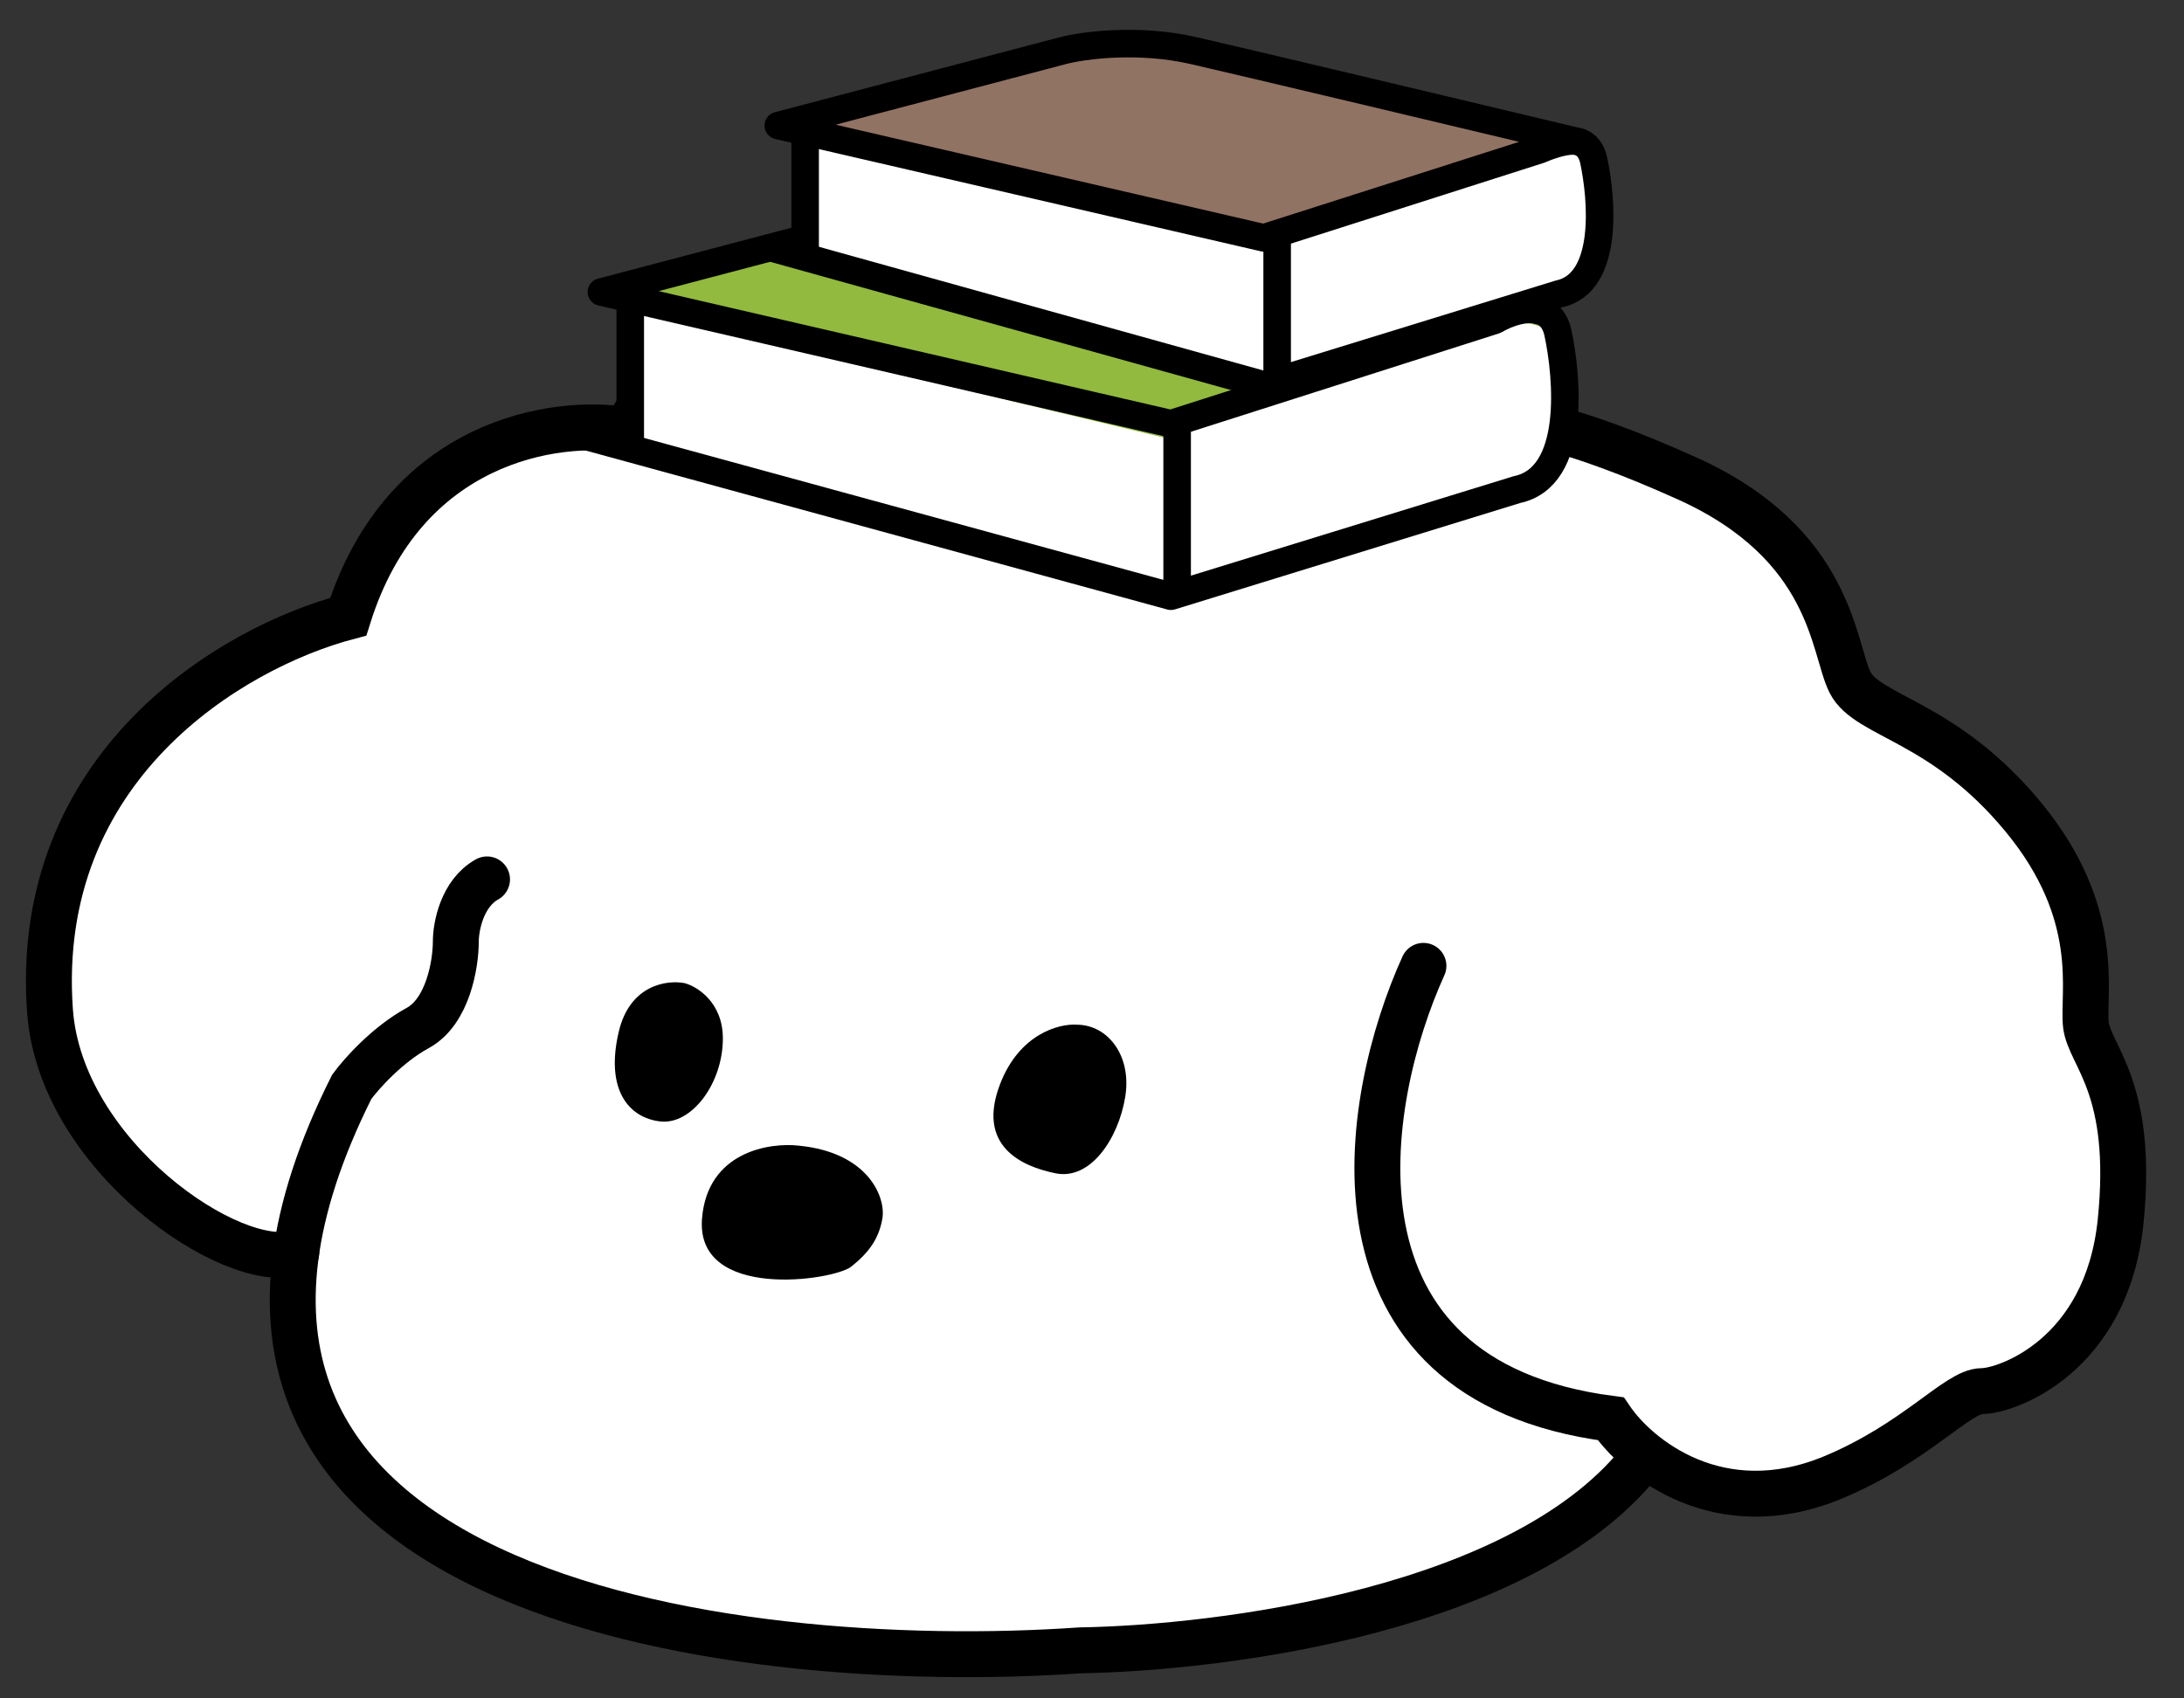 <svg width="54" height="42" viewBox="0 0 54 42" fill="none" xmlns="http://www.w3.org/2000/svg">
<rect x="0" y="0" width="54" height="42" fill="#333333" stroke="none"/>
<path d="M8.522 15.212C10.398 11.017 13.719 10.245 15.144 10.383C20.709 10.383 33.19 10.466 38.599 10.796C44.007 11.127 45.635 15.349 45.773 17.419C51.513 19.847 51.936 23.766 51.43 25.421C51.89 26.571 52.699 29.34 52.258 31.216C51.816 33.093 50.142 33.93 49.36 34.114C49.222 34.343 48.312 35.107 45.773 36.321C43.234 37.535 41.312 36.551 40.668 35.907C38.691 38.069 31.783 42.061 19.973 40.736C8.163 39.412 6.498 33.838 7.142 31.216C5.394 30.572 1.817 28.622 1.485 25.973C0.823 19.571 5.9 16.131 8.522 15.212Z" fill="white"/>
<path d="M12.042 21.747C11.424 22.089 11.27 22.915 11.27 23.286C11.27 23.827 11.081 25.013 10.326 25.423C9.572 25.834 8.926 26.563 8.697 26.877C2.385 39.462 18.073 41.411 26.706 40.812C30.165 40.755 37.788 39.827 40.669 35.997" stroke="black" stroke-width="1.135" stroke-linecap="round"/>
<path d="M35.195 23.885C33.68 27.22 32.485 34.128 39.826 35.085C40.483 36.054 42.501 37.701 45.314 36.539C47.372 35.684 48.401 34.401 49.001 34.401C49.602 34.401 52.089 33.546 52.432 30.212C52.775 26.878 51.66 26.108 51.574 25.339C51.488 24.569 52.003 22.603 50.03 20.209C48.058 17.815 46.172 17.73 45.743 16.875C45.314 16.02 45.314 13.455 41.712 11.83C38.831 10.531 37.367 10.32 36.996 10.377C35.681 8.61 31.61 5.572 25.848 7.556C23.418 6.729 17.941 6.188 15.472 10.633C13.756 10.348 9.983 10.873 8.611 15.25C5.696 16.02 0.804 18.962 1.236 24.997C1.494 28.587 5.753 31.466 7.325 30.981" stroke="black" stroke-width="1.135" stroke-linecap="round"/>
<path d="M15.3 25.51C15.575 24.347 16.501 24.227 16.93 24.313C17.244 24.398 17.873 24.792 17.873 25.681C17.873 26.792 17.101 27.818 16.329 27.733C15.557 27.647 14.957 26.963 15.3 25.51Z" fill="black"/>
<path d="M24.733 26.794C25.213 25.562 26.191 25.311 26.62 25.34C27.392 25.34 27.992 26.109 27.82 27.135C27.649 28.161 26.963 29.187 26.105 29.016C25.248 28.845 24.133 28.332 24.733 26.794Z" fill="black"/>
<path d="M17.358 30.127C17.495 28.486 19.016 28.246 19.759 28.332C21.475 28.503 21.903 29.614 21.818 30.127C21.732 30.64 21.475 30.982 21.046 31.324C20.617 31.666 17.187 32.179 17.358 30.127Z" fill="black"/>
<path d="M15.427 11.059V7.559V7.014C16.205 6.833 18.461 6.267 21.262 5.458C24.063 4.649 25.23 4.602 25.463 4.68L37.755 7.325C38.844 7.714 38.689 8.337 38.767 9.737C38.829 10.857 38.118 11.76 37.755 12.071L28.964 14.716L15.427 11.059Z" fill="#92BA3E"/>
<path d="M15.446 10.851V7.623L28.899 10.851L37.283 8.04C37.776 7.899 38.763 7.983 38.763 9.452C38.763 10.92 38.154 11.715 37.935 11.762L28.899 14.521L15.446 10.851Z" fill="white"/>
<path d="M15.583 7.514V10.849" stroke="black" stroke-width="0.681" stroke-linecap="round" stroke-linejoin="round"/>
<path d="M29.105 10.621L29.105 14.472" stroke="black" stroke-width="0.681" stroke-linecap="round" stroke-linejoin="round"/>
<path d="M14.48 10.788L28.951 14.744L37.508 12.107C38.986 11.797 38.753 9.315 38.52 8.229C38.457 7.939 38.312 7.779 38.131 7.705M38.131 7.705C37.768 7.556 37.258 7.746 36.964 7.919L28.951 10.478L14.869 7.221L23.116 5.049C23.712 4.894 25.309 4.677 26.928 5.049C28.546 5.421 35.071 6.975 38.131 7.705Z" stroke="black" stroke-width="0.681" stroke-linecap="round" stroke-linejoin="round"/>
<path d="M19.774 6.461V3.476V3.012C20.438 2.857 22.361 2.376 24.748 1.686C27.135 0.996 28.13 0.956 28.329 1.023L38.807 3.277C39.735 3.609 39.603 4.14 39.669 5.333C39.722 6.288 39.116 7.057 38.807 7.323L31.313 9.577L19.774 6.461Z" fill="#92BA3E"/>
<path d="M20.137 6.38V3.62L31.312 5.966L38.349 3.758C38.763 3.62 39.591 3.703 39.591 5.138C39.591 6.573 39.223 7.024 39.039 7.07L31.312 9.553L20.137 6.38Z" fill="white"/>
<path d="M19.907 3.435V6.278" stroke="black" stroke-width="0.681" stroke-linecap="round" stroke-linejoin="round"/>
<path d="M31.578 5.747L31.578 9.449" stroke="black" stroke-width="0.681" stroke-linecap="round" stroke-linejoin="round"/>
<path d="M31.247 5.882L19.244 3.105L26.273 1.254C26.782 1.121 28.143 0.936 29.523 1.254C30.902 1.571 36.464 2.895 39.072 3.517C38.763 3.39 38.077 3.7 38.077 3.7L31.247 5.882Z" fill="#917363"/>
<path d="M19.145 6.149L31.247 9.518L38.542 7.27C39.802 7.005 39.603 4.89 39.404 3.964C39.351 3.717 39.227 3.581 39.072 3.517M39.072 3.517C38.763 3.39 38.077 3.7 38.077 3.7L31.247 5.882L19.244 3.105L26.273 1.254C26.782 1.121 28.143 0.936 29.523 1.254C30.902 1.571 36.464 2.895 39.072 3.517Z" stroke="black" stroke-width="0.681" stroke-linecap="round" stroke-linejoin="round"/>
</svg>
